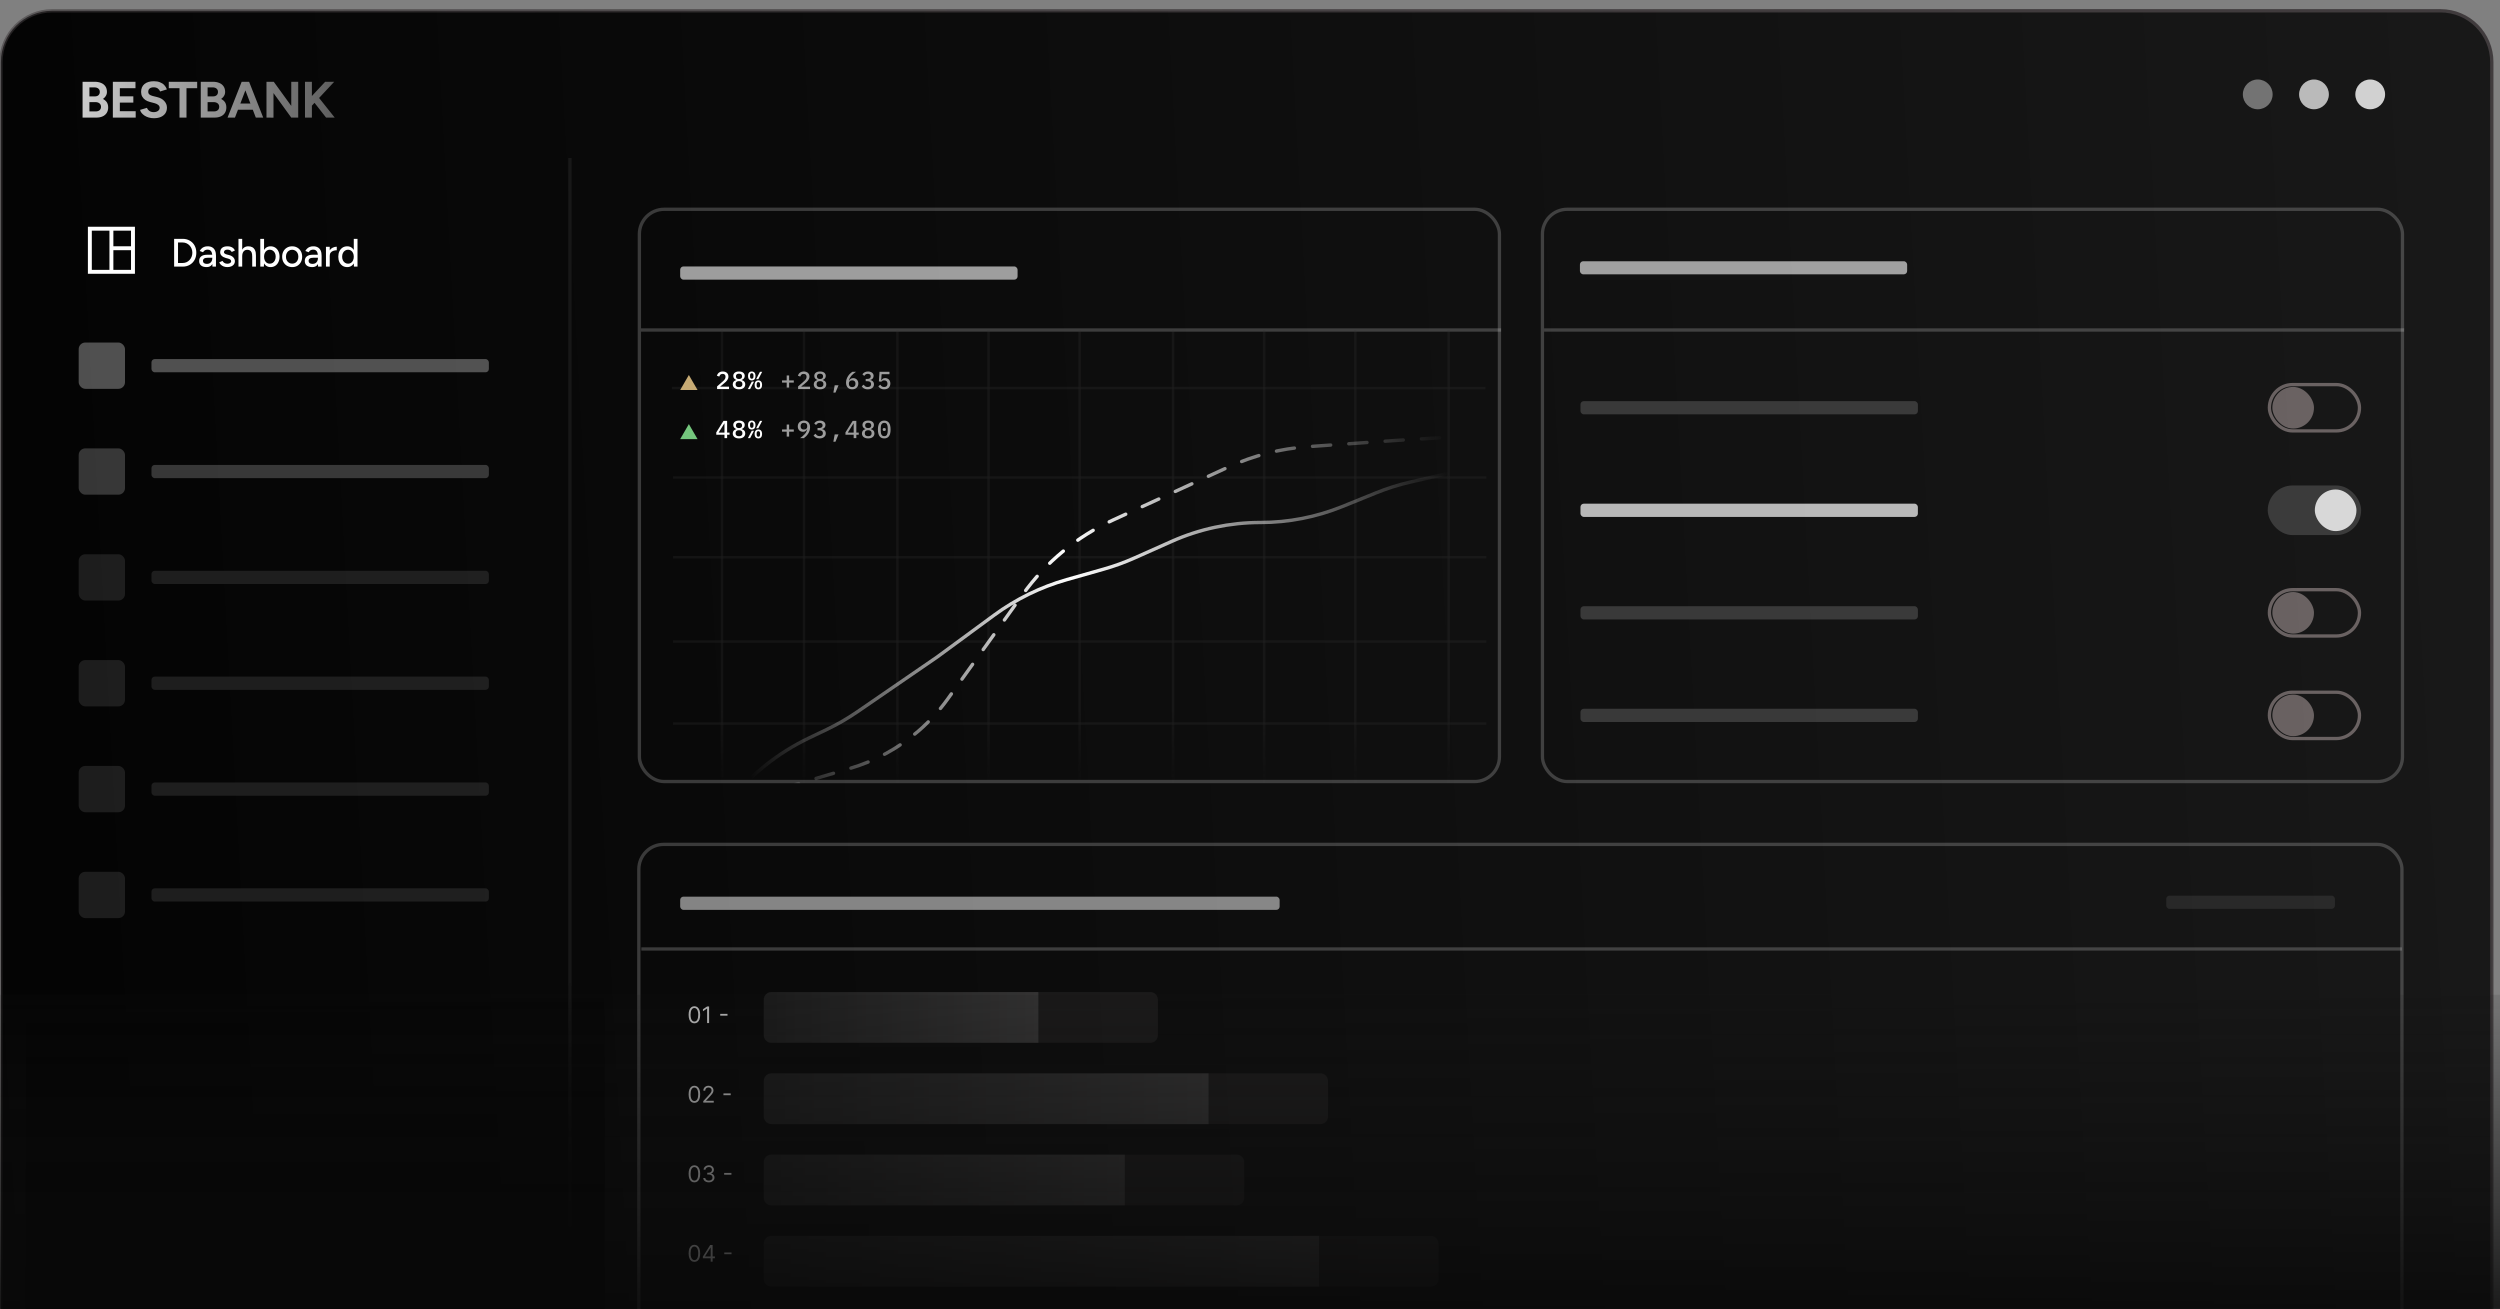 <?xml version="1.0" encoding="UTF-8"?> <svg xmlns="http://www.w3.org/2000/svg" width="382" height="200" viewBox="0 0 382 200" fill="none"><rect x="0" y="0" width="382" height="200" fill="#808080" stroke="none"/><g clip-path="url(#clip0_10774_25028)"><path d="M0.145 9.484C0.145 5.157 3.653 1.65 7.98 1.65H372.913C377.24 1.65 380.747 5.157 380.747 9.484V224.047H0.145V9.484Z" fill="url(#paint0_linear_10774_25028)"></path><path d="M0.145 9.484C0.145 5.157 3.653 1.65 7.98 1.65H372.913C377.24 1.65 380.747 5.157 380.747 9.484V224.047H0.145V9.484Z" stroke="url(#paint1_linear_10774_25028)" stroke-width="0.505"></path><path d="M13.047 17.97V17.025H14.616C14.871 17.025 15.072 16.962 15.218 16.837C15.364 16.707 15.436 16.535 15.436 16.322C15.436 16.098 15.356 15.921 15.194 15.791C15.033 15.661 14.812 15.598 14.53 15.603H13.047V14.776L13.992 14.791C14.502 14.791 14.947 14.849 15.327 14.963C15.707 15.072 16.001 15.244 16.209 15.479C16.423 15.713 16.53 16.023 16.53 16.408C16.53 16.741 16.454 17.025 16.303 17.259C16.152 17.493 15.941 17.67 15.671 17.79C15.4 17.91 15.082 17.97 14.718 17.97H13.047ZM12.617 17.97V12.503H13.664V17.97H12.617ZM13.008 15.658V14.729H14.492C14.726 14.729 14.911 14.669 15.046 14.549C15.181 14.43 15.249 14.26 15.249 14.042C15.249 13.823 15.174 13.654 15.023 13.534C14.871 13.409 14.666 13.349 14.406 13.354H13.008V12.511L14.468 12.495C14.843 12.495 15.171 12.555 15.452 12.675C15.733 12.79 15.952 12.964 16.108 13.198C16.264 13.427 16.342 13.714 16.342 14.057C16.342 14.338 16.246 14.594 16.053 14.823C15.866 15.052 15.6 15.234 15.257 15.369C14.918 15.505 14.523 15.572 14.07 15.572L13.008 15.658ZM17.243 17.97V12.503H18.312V17.97H17.243ZM18.055 17.97V16.993H20.733V17.97H18.055ZM18.055 15.674V14.721H20.374V15.674H18.055ZM18.055 13.479V12.503H20.702V13.479H18.055ZM23.52 18.063C23.244 18.063 22.986 18.029 22.747 17.962C22.507 17.894 22.294 17.8 22.106 17.681C21.919 17.556 21.763 17.418 21.638 17.267C21.518 17.116 21.44 16.957 21.404 16.79L22.45 16.478C22.518 16.655 22.637 16.809 22.809 16.939C22.981 17.064 23.197 17.129 23.457 17.134C23.733 17.139 23.957 17.079 24.129 16.954C24.306 16.829 24.394 16.668 24.394 16.47C24.394 16.298 24.324 16.155 24.183 16.041C24.048 15.921 23.861 15.83 23.621 15.767L22.911 15.58C22.645 15.512 22.411 15.411 22.208 15.275C22.005 15.135 21.846 14.963 21.732 14.76C21.617 14.557 21.56 14.32 21.56 14.05C21.56 13.534 21.729 13.133 22.067 12.847C22.411 12.555 22.895 12.41 23.52 12.41C23.869 12.41 24.173 12.462 24.433 12.566C24.699 12.665 24.92 12.808 25.097 12.995C25.274 13.183 25.41 13.404 25.503 13.659L24.465 13.979C24.402 13.802 24.288 13.651 24.121 13.526C23.954 13.401 23.744 13.339 23.488 13.339C23.228 13.339 23.023 13.399 22.872 13.518C22.726 13.638 22.653 13.807 22.653 14.026C22.653 14.198 22.71 14.333 22.825 14.432C22.945 14.531 23.106 14.607 23.309 14.659L24.027 14.838C24.496 14.953 24.86 15.158 25.12 15.455C25.381 15.752 25.511 16.082 25.511 16.447C25.511 16.77 25.433 17.053 25.277 17.298C25.12 17.537 24.894 17.725 24.597 17.86C24.301 17.995 23.941 18.063 23.52 18.063ZM27.427 17.97V12.956H28.497V17.97H27.427ZM25.788 13.479V12.503H30.129V13.479H25.788ZM31.105 17.97V17.025H32.675C32.93 17.025 33.13 16.962 33.276 16.837C33.422 16.707 33.495 16.535 33.495 16.322C33.495 16.098 33.414 15.921 33.253 15.791C33.091 15.661 32.87 15.598 32.589 15.603H31.105V14.776L32.05 14.791C32.56 14.791 33.005 14.849 33.385 14.963C33.765 15.072 34.059 15.244 34.268 15.479C34.481 15.713 34.588 16.023 34.588 16.408C34.588 16.741 34.512 17.025 34.361 17.259C34.211 17.493 34 17.67 33.729 17.79C33.458 17.91 33.141 17.97 32.776 17.97H31.105ZM30.676 17.97V12.503H31.722V17.97H30.676ZM31.066 15.658V14.729H32.55C32.784 14.729 32.969 14.669 33.104 14.549C33.24 14.43 33.307 14.26 33.307 14.042C33.307 13.823 33.232 13.654 33.081 13.534C32.93 13.409 32.724 13.349 32.464 13.354H31.066V12.511L32.526 12.495C32.901 12.495 33.229 12.555 33.51 12.675C33.791 12.79 34.01 12.964 34.166 13.198C34.322 13.427 34.401 13.714 34.401 14.057C34.401 14.338 34.304 14.594 34.112 14.823C33.924 15.052 33.659 15.234 33.315 15.369C32.977 15.505 32.581 15.572 32.128 15.572L31.066 15.658ZM39.088 17.97L36.995 12.503H38.065L40.22 17.97H39.088ZM34.77 17.97L36.925 12.503H37.995L35.902 17.97H34.77ZM35.785 16.767V15.822H39.213V16.767H35.785ZM44.506 17.97L40.969 13.089L41.836 12.503L45.358 17.36L44.506 17.97ZM40.719 17.97V12.503H41.836L41.789 13.448V17.977L40.719 17.97ZM44.506 17.97V12.503H45.568V17.97H44.506ZM47.243 16.587L47.118 15.244L49.679 12.503H51.061L47.243 16.587ZM46.603 17.97V12.503H47.657V17.97H46.603ZM49.828 17.97L47.649 15.19L48.422 14.549L51.147 17.97H49.828Z" fill="url(#paint2_linear_10774_25028)"></path><path d="M13.43 41.834V34.647H20.618V41.834H13.43ZM14.029 41.235H16.724V35.245H14.029V41.235ZM17.323 41.235H20.019V38.23H17.323V41.235ZM17.323 37.631H20.019V35.245H17.323V37.631Z" fill="white"></path><path d="M26.607 40.74V36.495H27.917C28.322 36.495 28.68 36.586 28.991 36.767C29.306 36.945 29.553 37.194 29.731 37.514C29.909 37.833 29.998 38.201 29.998 38.617C29.998 39.03 29.909 39.396 29.731 39.715C29.553 40.035 29.306 40.285 28.991 40.467C28.68 40.649 28.322 40.74 27.917 40.74H26.607ZM27.202 40.182H27.917C28.123 40.182 28.316 40.144 28.494 40.067C28.671 39.986 28.827 39.875 28.961 39.733C29.098 39.588 29.203 39.42 29.276 39.23C29.353 39.04 29.391 38.836 29.391 38.617C29.391 38.399 29.353 38.195 29.276 38.005C29.203 37.815 29.098 37.649 28.961 37.507C28.827 37.362 28.671 37.251 28.494 37.174C28.316 37.093 28.123 37.053 27.917 37.053H27.202V40.182ZM32.463 40.74L32.438 40.212V39.157C32.438 38.935 32.412 38.749 32.36 38.599C32.311 38.45 32.234 38.336 32.129 38.26C32.028 38.183 31.893 38.144 31.723 38.144C31.565 38.144 31.428 38.177 31.31 38.241C31.197 38.306 31.102 38.407 31.025 38.545L30.516 38.35C30.588 38.213 30.68 38.092 30.789 37.987C30.898 37.877 31.029 37.792 31.183 37.732C31.337 37.667 31.517 37.635 31.723 37.635C32.01 37.635 32.248 37.691 32.438 37.805C32.629 37.918 32.77 38.082 32.863 38.296C32.96 38.51 33.007 38.775 33.003 39.09L32.996 40.74H32.463ZM31.571 40.813C31.211 40.813 30.93 40.732 30.728 40.57C30.53 40.405 30.431 40.176 30.431 39.885C30.431 39.574 30.534 39.337 30.74 39.175C30.95 39.01 31.242 38.927 31.614 38.927H32.457V39.382H31.771C31.492 39.382 31.296 39.426 31.183 39.515C31.07 39.6 31.013 39.719 31.013 39.873C31.013 40.014 31.066 40.126 31.171 40.206C31.28 40.283 31.43 40.322 31.62 40.322C31.785 40.322 31.929 40.287 32.05 40.219C32.172 40.146 32.267 40.045 32.335 39.915C32.404 39.786 32.438 39.638 32.438 39.473H32.639C32.639 39.885 32.55 40.212 32.372 40.455C32.198 40.694 31.931 40.813 31.571 40.813ZM34.753 40.813C34.539 40.813 34.347 40.781 34.177 40.716C34.011 40.651 33.87 40.564 33.752 40.455C33.639 40.346 33.554 40.223 33.498 40.085L33.995 39.867C34.06 39.992 34.157 40.095 34.286 40.176C34.416 40.257 34.559 40.297 34.717 40.297C34.891 40.297 35.034 40.265 35.147 40.2C35.261 40.136 35.317 40.045 35.317 39.928C35.317 39.814 35.275 39.725 35.19 39.661C35.105 39.596 34.982 39.543 34.82 39.503L34.535 39.43C34.252 39.353 34.031 39.238 33.874 39.084C33.72 38.931 33.643 38.757 33.643 38.563C33.643 38.268 33.738 38.039 33.928 37.877C34.118 37.716 34.399 37.635 34.771 37.635C34.953 37.635 35.119 37.661 35.269 37.714C35.422 37.766 35.552 37.841 35.657 37.938C35.766 38.035 35.843 38.15 35.887 38.284L35.402 38.502C35.354 38.381 35.271 38.292 35.154 38.235C35.036 38.175 34.899 38.144 34.741 38.144C34.579 38.144 34.452 38.181 34.359 38.253C34.266 38.322 34.219 38.419 34.219 38.545C34.219 38.613 34.258 38.68 34.335 38.745C34.416 38.805 34.533 38.856 34.687 38.896L35.014 38.975C35.212 39.024 35.376 39.099 35.505 39.2C35.635 39.297 35.732 39.408 35.796 39.533C35.861 39.654 35.894 39.782 35.894 39.915C35.894 40.097 35.843 40.257 35.742 40.395C35.645 40.528 35.509 40.631 35.336 40.704C35.166 40.777 34.971 40.813 34.753 40.813ZM36.438 40.74V36.495H37.008V40.74H36.438ZM38.537 40.74V39.188H39.107V40.74H38.537ZM38.537 39.188C38.537 38.913 38.505 38.704 38.44 38.563C38.375 38.417 38.286 38.316 38.173 38.26C38.064 38.203 37.938 38.173 37.797 38.169C37.546 38.169 37.352 38.255 37.215 38.429C37.077 38.603 37.008 38.848 37.008 39.163H36.766C36.766 38.844 36.812 38.571 36.905 38.344C37.002 38.114 37.138 37.938 37.312 37.817C37.49 37.695 37.7 37.635 37.943 37.635C38.181 37.635 38.387 37.683 38.561 37.78C38.735 37.877 38.87 38.029 38.968 38.235C39.065 38.437 39.111 38.704 39.107 39.036V39.188H38.537ZM39.772 40.74V36.495H40.348V40.176L40.317 40.74H39.772ZM41.342 40.813C41.088 40.813 40.865 40.746 40.675 40.613C40.489 40.479 40.346 40.293 40.245 40.055C40.144 39.816 40.093 39.539 40.093 39.224C40.093 38.904 40.144 38.627 40.245 38.393C40.346 38.154 40.489 37.968 40.675 37.835C40.865 37.702 41.088 37.635 41.342 37.635C41.613 37.635 41.852 37.702 42.058 37.835C42.264 37.968 42.424 38.154 42.537 38.393C42.654 38.627 42.713 38.904 42.713 39.224C42.713 39.539 42.654 39.816 42.537 40.055C42.424 40.293 42.264 40.479 42.058 40.613C41.852 40.746 41.613 40.813 41.342 40.813ZM41.203 40.291C41.385 40.291 41.545 40.247 41.682 40.158C41.819 40.065 41.927 39.94 42.004 39.782C42.084 39.62 42.125 39.434 42.125 39.224C42.125 39.014 42.086 38.83 42.01 38.672C41.933 38.51 41.826 38.385 41.688 38.296C41.551 38.203 41.391 38.156 41.209 38.156C41.043 38.156 40.894 38.203 40.76 38.296C40.631 38.385 40.53 38.51 40.457 38.672C40.384 38.834 40.348 39.018 40.348 39.224C40.348 39.434 40.384 39.62 40.457 39.782C40.53 39.94 40.631 40.065 40.76 40.158C40.889 40.247 41.037 40.291 41.203 40.291ZM44.653 40.813C44.35 40.813 44.083 40.746 43.853 40.613C43.622 40.475 43.44 40.287 43.307 40.049C43.177 39.81 43.113 39.535 43.113 39.224C43.113 38.913 43.177 38.638 43.307 38.399C43.436 38.16 43.616 37.974 43.847 37.841C44.077 37.703 44.342 37.635 44.641 37.635C44.94 37.635 45.205 37.703 45.436 37.841C45.666 37.974 45.846 38.16 45.975 38.399C46.105 38.638 46.17 38.913 46.17 39.224C46.17 39.535 46.105 39.81 45.975 40.049C45.846 40.287 45.666 40.475 45.436 40.613C45.209 40.746 44.949 40.813 44.653 40.813ZM44.653 40.285C44.835 40.285 44.997 40.241 45.139 40.152C45.28 40.059 45.389 39.934 45.466 39.776C45.547 39.618 45.587 39.434 45.587 39.224C45.587 39.014 45.547 38.83 45.466 38.672C45.389 38.514 45.278 38.391 45.132 38.302C44.987 38.209 44.823 38.163 44.641 38.163C44.455 38.163 44.291 38.209 44.15 38.302C44.008 38.391 43.897 38.514 43.816 38.672C43.735 38.83 43.695 39.014 43.695 39.224C43.695 39.434 43.735 39.618 43.816 39.776C43.897 39.934 44.01 40.059 44.156 40.152C44.301 40.241 44.467 40.285 44.653 40.285ZM48.602 40.74L48.578 40.212V39.157C48.578 38.935 48.552 38.749 48.499 38.599C48.451 38.45 48.374 38.336 48.269 38.26C48.168 38.183 48.032 38.144 47.862 38.144C47.705 38.144 47.567 38.177 47.45 38.241C47.337 38.306 47.242 38.407 47.165 38.545L46.655 38.35C46.728 38.213 46.819 38.092 46.928 37.987C47.037 37.877 47.169 37.792 47.322 37.732C47.476 37.667 47.656 37.635 47.862 37.635C48.149 37.635 48.388 37.691 48.578 37.805C48.768 37.918 48.91 38.082 49.003 38.296C49.1 38.51 49.146 38.775 49.142 39.09L49.136 40.74H48.602ZM47.711 40.813C47.351 40.813 47.07 40.732 46.868 40.57C46.669 40.405 46.57 40.176 46.57 39.885C46.57 39.574 46.673 39.337 46.88 39.175C47.09 39.01 47.381 38.927 47.753 38.927H48.596V39.382H47.911C47.632 39.382 47.436 39.426 47.322 39.515C47.209 39.6 47.153 39.719 47.153 39.873C47.153 40.014 47.205 40.126 47.31 40.206C47.42 40.283 47.569 40.322 47.759 40.322C47.925 40.322 48.069 40.287 48.19 40.219C48.311 40.146 48.406 40.045 48.475 39.915C48.544 39.786 48.578 39.638 48.578 39.473H48.778C48.778 39.885 48.689 40.212 48.511 40.455C48.337 40.694 48.071 40.813 47.711 40.813ZM50.159 39.109C50.159 38.781 50.221 38.514 50.347 38.308C50.472 38.102 50.634 37.948 50.832 37.847C51.03 37.746 51.239 37.695 51.457 37.695V38.241C51.275 38.241 51.101 38.27 50.935 38.326C50.773 38.379 50.64 38.468 50.535 38.593C50.434 38.714 50.383 38.88 50.383 39.09L50.159 39.109ZM49.807 40.74V37.708H50.383V40.74H49.807ZM54.081 40.74L54.057 40.176V36.495H54.627V40.74H54.081ZM53.062 40.813C52.787 40.813 52.546 40.746 52.34 40.613C52.138 40.479 51.978 40.293 51.861 40.055C51.748 39.816 51.691 39.539 51.691 39.224C51.691 38.904 51.748 38.627 51.861 38.393C51.978 38.154 52.138 37.968 52.34 37.835C52.546 37.702 52.787 37.635 53.062 37.635C53.317 37.635 53.537 37.702 53.723 37.835C53.913 37.968 54.059 38.154 54.16 38.393C54.261 38.627 54.311 38.904 54.311 39.224C54.311 39.539 54.261 39.816 54.16 40.055C54.059 40.293 53.913 40.479 53.723 40.613C53.537 40.746 53.317 40.813 53.062 40.813ZM53.195 40.291C53.365 40.291 53.515 40.247 53.644 40.158C53.774 40.065 53.875 39.94 53.947 39.782C54.02 39.62 54.057 39.434 54.057 39.224C54.057 39.014 54.02 38.83 53.947 38.672C53.875 38.51 53.774 38.385 53.644 38.296C53.515 38.203 53.363 38.156 53.189 38.156C53.011 38.156 52.854 38.203 52.716 38.296C52.579 38.385 52.472 38.51 52.395 38.672C52.318 38.83 52.279 39.014 52.279 39.224C52.279 39.434 52.318 39.62 52.395 39.782C52.476 39.94 52.585 40.065 52.722 40.158C52.86 40.247 53.017 40.291 53.195 40.291Z" fill="white"></path><rect opacity="0.3" x="12.024" y="52.338" width="7.076" height="7.076" rx="1.011" fill="white"></rect><rect opacity="0.3" x="23.144" y="54.865" width="51.556" height="2.022" rx="0.505" fill="white"></rect><rect opacity="0.2" x="12.024" y="68.513" width="7.076" height="7.076" rx="1.011" fill="white"></rect><rect opacity="0.2" x="23.144" y="71.04" width="51.556" height="2.022" rx="0.505" fill="white"></rect><rect opacity="0.1" x="12.024" y="84.687" width="7.076" height="7.076" rx="1.011" fill="white"></rect><rect opacity="0.1" x="23.144" y="87.214" width="51.556" height="2.022" rx="0.505" fill="white"></rect><rect opacity="0.1" x="12.024" y="100.861" width="7.076" height="7.076" rx="1.011" fill="white"></rect><rect opacity="0.1" x="23.144" y="103.388" width="51.556" height="2.022" rx="0.505" fill="white"></rect><rect opacity="0.1" x="12.024" y="117.036" width="7.076" height="7.076" rx="1.011" fill="white"></rect><rect opacity="0.1" x="23.144" y="119.563" width="51.556" height="2.022" rx="0.505" fill="white"></rect><rect opacity="0.1" x="12.024" y="133.21" width="7.076" height="7.076" rx="1.011" fill="white"></rect><rect opacity="0.1" x="23.144" y="135.737" width="51.556" height="2.022" rx="0.505" fill="white"></rect><g clip-path="url(#clip1_10774_25028)"><path d="M98 145L367 145" stroke="white" stroke-opacity="0.2" stroke-width="0.505"></path><rect opacity="0.1" x="331.001" y="136.857" width="25.778" height="2.022" rx="0.505" fill="#D9D9D9"></rect><rect opacity="0.5" x="103.931" y="137.006" width="91.598" height="2.022" rx="0.505" fill="white"></rect><g opacity="0.75"><path d="M106.104 156.364C105.917 156.364 105.758 156.313 105.626 156.212C105.495 156.109 105.394 155.961 105.325 155.766C105.255 155.571 105.221 155.335 105.221 155.059C105.221 154.785 105.255 154.55 105.325 154.356C105.395 154.161 105.496 154.012 105.627 153.909C105.76 153.806 105.919 153.754 106.104 153.754C106.289 153.754 106.447 153.806 106.579 153.909C106.711 154.012 106.812 154.161 106.881 154.356C106.952 154.55 106.987 154.785 106.987 155.059C106.987 155.335 106.952 155.571 106.883 155.766C106.813 155.961 106.713 156.109 106.581 156.212C106.45 156.313 106.291 156.364 106.104 156.364ZM106.104 156.091C106.289 156.091 106.433 156.002 106.535 155.823C106.638 155.645 106.689 155.39 106.689 155.059C106.689 154.839 106.666 154.652 106.619 154.497C106.572 154.343 106.505 154.225 106.418 154.144C106.331 154.063 106.226 154.022 106.104 154.022C105.92 154.022 105.777 154.113 105.673 154.294C105.57 154.474 105.518 154.729 105.518 155.059C105.518 155.279 105.541 155.466 105.588 155.62C105.634 155.774 105.701 155.891 105.787 155.971C105.875 156.051 105.981 156.091 106.104 156.091ZM108.351 153.789V156.329H108.044V154.112H108.029L107.409 154.523V154.211L108.044 153.789H108.351ZM111.161 154.923V155.196H110.049V154.923H111.161Z" fill="white"></path><path d="M106.104 168.514C105.917 168.514 105.758 168.463 105.626 168.362C105.495 168.259 105.394 168.111 105.325 167.916C105.255 167.721 105.221 167.486 105.221 167.209C105.221 166.935 105.255 166.7 105.325 166.506C105.395 166.311 105.496 166.162 105.627 166.06C105.76 165.956 105.919 165.904 106.104 165.904C106.289 165.904 106.447 165.956 106.579 166.06C106.711 166.162 106.812 166.311 106.881 166.506C106.952 166.7 106.987 166.935 106.987 167.209C106.987 167.486 106.952 167.721 106.883 167.916C106.813 168.111 106.713 168.259 106.581 168.362C106.45 168.463 106.291 168.514 106.104 168.514ZM106.104 168.241C106.289 168.241 106.433 168.152 106.535 167.973C106.638 167.795 106.689 167.54 106.689 167.209C106.689 166.989 106.666 166.802 106.619 166.647C106.572 166.493 106.505 166.375 106.418 166.294C106.331 166.213 106.226 166.172 106.104 166.172C105.92 166.172 105.777 166.263 105.673 166.444C105.57 166.624 105.518 166.879 105.518 167.209C105.518 167.429 105.541 167.616 105.588 167.77C105.634 167.924 105.701 168.041 105.787 168.121C105.875 168.201 105.981 168.241 106.104 168.241ZM107.458 168.48V168.256L108.297 167.338C108.395 167.231 108.476 167.137 108.54 167.058C108.604 166.978 108.651 166.903 108.681 166.832C108.713 166.761 108.728 166.687 108.728 166.609C108.728 166.52 108.707 166.442 108.664 166.377C108.622 166.312 108.564 166.261 108.49 166.226C108.417 166.19 108.334 166.172 108.242 166.172C108.145 166.172 108.059 166.193 107.987 166.233C107.915 166.273 107.859 166.329 107.819 166.401C107.78 166.473 107.761 166.557 107.761 166.654H107.468C107.468 166.505 107.503 166.374 107.571 166.262C107.64 166.149 107.733 166.062 107.851 165.999C107.971 165.936 108.104 165.904 108.252 165.904C108.401 165.904 108.533 165.936 108.648 165.999C108.763 166.062 108.853 166.146 108.918 166.253C108.984 166.36 109.016 166.478 109.016 166.609C109.016 166.702 108.999 166.794 108.965 166.883C108.932 166.972 108.874 167.07 108.792 167.18C108.71 167.288 108.596 167.42 108.451 167.577L107.88 168.187V168.207H109.061V168.48H107.458ZM111.652 167.073V167.346H110.541V167.073H111.652Z" fill="white"></path><path d="M106.104 180.664C105.917 180.664 105.758 180.614 105.626 180.512C105.495 180.409 105.394 180.261 105.325 180.067C105.255 179.871 105.221 179.636 105.221 179.36C105.221 179.085 105.255 178.851 105.325 178.656C105.395 178.461 105.496 178.312 105.627 178.21C105.76 178.106 105.919 178.055 106.104 178.055C106.289 178.055 106.447 178.106 106.579 178.21C106.711 178.312 106.812 178.461 106.881 178.656C106.952 178.851 106.987 179.085 106.987 179.36C106.987 179.636 106.952 179.871 106.883 180.067C106.813 180.261 106.713 180.409 106.581 180.512C106.45 180.614 106.291 180.664 106.104 180.664ZM106.104 180.392C106.289 180.392 106.433 180.302 106.535 180.124C106.638 179.945 106.689 179.69 106.689 179.36C106.689 179.14 106.666 178.952 106.619 178.798C106.572 178.643 106.505 178.525 106.418 178.444C106.331 178.363 106.226 178.323 106.104 178.323C105.92 178.323 105.777 178.413 105.673 178.594C105.57 178.775 105.518 179.03 105.518 179.36C105.518 179.58 105.541 179.766 105.588 179.92C105.634 180.074 105.701 180.191 105.787 180.271C105.875 180.351 105.981 180.392 106.104 180.392ZM108.317 180.664C108.153 180.664 108.007 180.636 107.879 180.58C107.751 180.524 107.65 180.446 107.575 180.346C107.5 180.245 107.46 180.128 107.453 179.995H107.766C107.772 180.077 107.801 180.147 107.85 180.207C107.9 180.265 107.965 180.311 108.045 180.343C108.125 180.375 108.214 180.392 108.312 180.392C108.421 180.392 108.518 180.373 108.602 180.335C108.686 180.297 108.752 180.244 108.8 180.176C108.848 180.108 108.872 180.029 108.872 179.94C108.872 179.847 108.849 179.764 108.803 179.693C108.757 179.621 108.689 179.565 108.599 179.525C108.51 179.484 108.401 179.464 108.272 179.464H108.069V179.191H108.272C108.373 179.191 108.461 179.173 108.537 179.136C108.614 179.1 108.674 179.049 108.717 178.983C108.761 178.916 108.783 178.839 108.783 178.749C108.783 178.663 108.764 178.588 108.726 178.525C108.688 178.461 108.634 178.412 108.565 178.376C108.496 178.34 108.415 178.323 108.322 178.323C108.234 178.323 108.151 178.339 108.074 178.371C107.997 178.402 107.934 178.448 107.885 178.509C107.836 178.568 107.81 178.64 107.806 178.725H107.508C107.513 178.591 107.553 178.475 107.628 178.375C107.703 178.274 107.802 178.195 107.923 178.139C108.046 178.083 108.18 178.055 108.327 178.055C108.484 178.055 108.618 178.087 108.731 178.15C108.843 178.213 108.93 178.296 108.99 178.4C109.051 178.503 109.081 178.615 109.081 178.734C109.081 178.877 109.043 178.999 108.968 179.1C108.893 179.201 108.792 179.271 108.664 179.31V179.33C108.824 179.356 108.95 179.425 109.04 179.534C109.13 179.644 109.175 179.779 109.175 179.94C109.175 180.078 109.137 180.202 109.062 180.312C108.988 180.421 108.886 180.507 108.757 180.57C108.628 180.633 108.481 180.664 108.317 180.664ZM111.761 179.223V179.496H110.65V179.223H111.761Z" fill="white"></path><path d="M106.104 192.815C105.917 192.815 105.758 192.764 105.626 192.662C105.495 192.56 105.394 192.411 105.325 192.217C105.255 192.022 105.221 191.786 105.221 191.51C105.221 191.235 105.255 191.001 105.325 190.807C105.395 190.611 105.496 190.463 105.627 190.36C105.76 190.257 105.919 190.205 106.104 190.205C106.289 190.205 106.447 190.257 106.579 190.36C106.711 190.463 106.812 190.611 106.881 190.807C106.952 191.001 106.987 191.235 106.987 191.51C106.987 191.786 106.952 192.022 106.883 192.217C106.813 192.411 106.713 192.56 106.581 192.662C106.45 192.764 106.291 192.815 106.104 192.815ZM106.104 192.542C106.289 192.542 106.433 192.453 106.535 192.274C106.638 192.095 106.689 191.841 106.689 191.51C106.689 191.29 106.666 191.103 106.619 190.948C106.572 190.793 106.505 190.676 106.418 190.595C106.331 190.513 106.226 190.473 106.104 190.473C105.92 190.473 105.777 190.564 105.673 190.745C105.57 190.925 105.518 191.18 105.518 191.51C105.518 191.73 105.541 191.917 105.588 192.071C105.634 192.224 105.701 192.341 105.787 192.422C105.875 192.502 105.981 192.542 106.104 192.542ZM107.399 192.259V192.006L108.515 190.24H108.699V190.632H108.575L107.731 191.966V191.986H109.235V192.259H107.399ZM108.594 192.78V192.182V192.064V190.24H108.887V192.78H108.594ZM111.778 191.373V191.646H110.667V191.373H111.778Z" fill="white"></path><path d="M116.699 152.747C116.699 152.104 117.22 151.583 117.863 151.583H158.683V159.345H117.863C117.22 159.345 116.699 158.824 116.699 158.181V152.747Z" fill="url(#paint3_linear_10774_25028)"></path><path d="M158.683 151.583H175.76C176.403 151.583 176.924 152.104 176.924 152.747V158.181C176.924 158.824 176.403 159.345 175.76 159.345H158.683V151.583Z" fill="#3E3A3A" fill-opacity="0.4"></path><path d="M116.699 165.167C116.699 164.524 117.22 164.002 117.863 164.002H184.686V171.764H117.863C117.22 171.764 116.699 171.243 116.699 170.6V165.167Z" fill="url(#paint4_linear_10774_25028)"></path><path d="M184.687 164.002H201.763C202.406 164.002 202.927 164.524 202.927 165.167V170.6C202.927 171.243 202.406 171.764 201.763 171.764H184.687V164.002Z" fill="#3E3A3A" fill-opacity="0.4"></path><path d="M116.699 177.586C116.699 176.943 117.22 176.422 117.863 176.422H171.879V184.184H117.863C117.22 184.184 116.699 183.663 116.699 183.019V177.586Z" fill="url(#paint5_linear_10774_25028)"></path><path d="M171.879 176.422H188.956C189.599 176.422 190.12 176.943 190.12 177.586V183.019C190.12 183.663 189.599 184.184 188.956 184.184H171.879V176.422Z" fill="#3E3A3A" fill-opacity="0.4"></path><path d="M116.699 190.005C116.699 189.362 117.22 188.841 117.863 188.841H201.569V196.603H117.863C117.22 196.603 116.699 196.082 116.699 195.439V190.005Z" fill="url(#paint6_linear_10774_25028)"></path><path d="M201.569 188.841H218.646C219.289 188.841 219.81 189.362 219.81 190.005V195.439C219.81 196.082 219.289 196.603 218.646 196.603H201.569V188.841Z" fill="#3E3A3A" fill-opacity="0.4"></path></g></g><rect x="367.017" y="212.421" width="269.403" height="83.399" rx="3.791" transform="rotate(180 367.017 212.421)" stroke="white" stroke-opacity="0.2" stroke-width="0.505"></rect><g clip-path="url(#clip2_10774_25028)"><path d="M235.937 50.425H367.353" stroke="white" stroke-opacity="0.2" stroke-width="0.505"></path><rect opacity="0.6" x="241.412" y="39.917" width="50" height="2" rx="0.505" fill="white"></rect><g opacity="0.4"><rect x="346.763" y="105.772" width="13.766" height="7.076" rx="3.538" stroke="#E6D3D3" stroke-width="0.505"></rect><rect x="347.215" y="106.13" width="6.36" height="6.36" rx="3.18" fill="#E6D3D3"></rect></g><rect opacity="0.2" x="241.496" y="108.299" width="51.556" height="2.022" rx="0.505" fill="#D9D9D9"></rect><g opacity="0.4"><rect x="346.763" y="90.103" width="13.766" height="7.076" rx="3.538" stroke="#E6D3D3" stroke-width="0.505"></rect><rect x="347.215" y="90.461" width="6.36" height="6.36" rx="3.18" fill="#E6D3D3"></rect></g><rect opacity="0.2" x="241.496" y="92.63" width="51.556" height="2.022" rx="0.505" fill="#D9D9D9"></rect><rect x="346.51" y="74.181" width="14.271" height="7.582" rx="3.791" fill="#3B3B3B"></rect><rect opacity="0.8" x="353.705" y="74.792" width="6.36" height="6.36" rx="3.18" fill="white"></rect><rect opacity="0.7" x="241.496" y="76.962" width="51.556" height="2.022" rx="0.505" fill="white"></rect><g opacity="0.4"><rect x="346.763" y="58.765" width="13.766" height="7.076" rx="3.538" stroke="#E6D3D3" stroke-width="0.505"></rect><rect x="347.215" y="59.123" width="6.36" height="6.36" rx="3.18" fill="#E6D3D3"></rect></g><rect opacity="0.2" x="241.496" y="61.293" width="51.556" height="2.022" rx="0.505" fill="#D9D9D9"></rect></g><rect x="367.1" y="119.419" width="131.416" height="87.442" rx="3.791" transform="rotate(180 367.1 119.419)" stroke="white" stroke-opacity="0.2" stroke-width="0.505"></rect><g clip-path="url(#clip3_10774_25028)"><path d="M97.949 50.425H229.366" stroke="white" stroke-opacity="0.2" stroke-width="0.505"></path><rect opacity="0.6" x="103.931" y="40.712" width="51.556" height="2.022" rx="0.505" fill="white"></rect><g clip-path="url(#clip4_10774_25028)"><g opacity="0.5"><path opacity="0.5" d="M227.108 85.149L102.844 85.149" stroke="#333232" stroke-width="0.376"></path><path opacity="0.5" d="M226.976 59.303L102.673 59.303" stroke="#333232" stroke-width="0.376"></path><path opacity="0.5" d="M122.853 119.868L122.853 48.86" stroke="url(#paint7_linear_10774_25028)" stroke-width="0.376"></path><path opacity="0.5" d="M110.321 119.868L110.321 48.86" stroke="url(#paint8_linear_10774_25028)" stroke-width="0.376"></path><path opacity="0.5" d="M137.124 119.868L137.124 48.86" stroke="url(#paint9_linear_10774_25028)" stroke-width="0.376"></path><path opacity="0.5" d="M151.047 119.868L151.047 48.86" stroke="url(#paint10_linear_10774_25028)" stroke-width="0.376"></path><path opacity="0.5" d="M164.97 119.868L164.97 48.86" stroke="url(#paint11_linear_10774_25028)" stroke-width="0.376"></path><path opacity="0.5" d="M179.242 119.868L179.242 48.86" stroke="url(#paint12_linear_10774_25028)" stroke-width="0.376"></path><path opacity="0.5" d="M193.165 119.868L193.165 48.86" stroke="url(#paint13_linear_10774_25028)" stroke-width="0.376"></path><path opacity="0.5" d="M207.088 119.868L207.088 48.86" stroke="url(#paint14_linear_10774_25028)" stroke-width="0.376"></path><path opacity="0.5" d="M221.359 119.868L221.359 48.86" stroke="url(#paint15_linear_10774_25028)" stroke-width="0.376"></path><path opacity="0.5" d="M227.108 98.028L102.844 98.028" stroke="#333232" stroke-width="0.376"></path><path opacity="0.5" d="M227.108 110.558L102.844 110.558" stroke="#333232" stroke-width="0.376"></path><path opacity="0.5" d="M227.108 72.966L102.844 72.966" stroke="#333232" stroke-width="0.376"></path></g><path d="M109.627 124.74L111.431 122.473C114.711 118.353 118.882 115.03 123.632 112.756L126.331 111.464C127.955 110.686 129.517 109.783 131.002 108.763L143.217 100.375L151.909 93.993C155.253 91.538 159.009 89.7 163 88.567L168.67 86.957C170.263 86.504 171.822 85.939 173.335 85.265L179.036 82.723C183.303 80.821 187.923 79.838 192.595 79.838V79.838C196.88 79.838 201.125 79.011 205.097 77.402L210.249 75.315C211.968 74.619 213.741 74.061 215.549 73.647L227.277 70.962" stroke="url(#paint16_linear_10774_25028)" stroke-width="0.522" stroke-linecap="round"></path><path d="M108.756 123.87L116.24 121.433L129.867 117.418C133.732 116.279 137.308 114.325 140.354 111.688V111.688C142.024 110.242 143.518 108.605 144.806 106.811L156.287 90.812C159.811 85.901 164.553 81.993 170.046 79.471L187.762 71.339C191.565 69.594 195.651 68.548 199.825 68.253L213.179 67.307L227.451 66.437" stroke="url(#paint17_linear_10774_25028)" stroke-width="0.522" stroke-linecap="round" stroke-dasharray="2.78 2.78"></path></g><path d="M105.258 57.296L106.585 59.594H103.931L105.258 57.296Z" fill="#C7AB74"></path><path d="M111.391 59.445H109.571V59.041L110.432 58.289C110.568 58.169 110.672 58.054 110.745 57.946C110.821 57.837 110.859 57.723 110.859 57.602V57.561C110.859 57.422 110.821 57.316 110.745 57.243C110.67 57.168 110.56 57.13 110.417 57.13C110.271 57.13 110.157 57.169 110.077 57.247C109.999 57.325 109.942 57.425 109.907 57.545L109.537 57.406C109.562 57.323 109.598 57.243 109.646 57.168C109.694 57.09 109.754 57.02 109.827 56.96C109.903 56.9 109.991 56.852 110.092 56.816C110.195 56.781 110.313 56.764 110.447 56.764C110.583 56.764 110.704 56.784 110.809 56.824C110.918 56.862 111.008 56.915 111.081 56.983C111.154 57.051 111.21 57.133 111.248 57.228C111.285 57.321 111.304 57.425 111.304 57.538C111.304 57.644 111.288 57.742 111.255 57.833C111.225 57.921 111.181 58.006 111.123 58.089C111.068 58.17 111.001 58.248 110.923 58.324C110.845 58.399 110.759 58.474 110.666 58.55L110.028 59.086H111.391V59.445ZM112.919 59.49C112.763 59.49 112.626 59.472 112.508 59.434C112.389 59.394 112.29 59.339 112.209 59.272C112.129 59.203 112.067 59.123 112.024 59.03C111.984 58.937 111.964 58.835 111.964 58.724C111.964 58.548 112.013 58.407 112.111 58.301C112.209 58.195 112.338 58.121 112.496 58.078V58.048C112.36 58 112.251 57.924 112.168 57.821C112.085 57.718 112.043 57.591 112.043 57.44C112.043 57.236 112.119 57.072 112.27 56.949C112.423 56.825 112.64 56.764 112.919 56.764C113.199 56.764 113.414 56.825 113.565 56.949C113.719 57.072 113.795 57.236 113.795 57.44C113.795 57.591 113.754 57.718 113.671 57.821C113.588 57.924 113.478 58 113.342 58.048V58.078C113.501 58.121 113.629 58.195 113.727 58.301C113.826 58.407 113.875 58.548 113.875 58.724C113.875 58.835 113.853 58.937 113.811 59.03C113.77 59.123 113.71 59.203 113.629 59.272C113.549 59.339 113.449 59.394 113.331 59.434C113.213 59.472 113.075 59.49 112.919 59.49ZM112.919 59.154C113.085 59.154 113.213 59.118 113.301 59.045C113.391 58.972 113.437 58.869 113.437 58.735V58.656C113.437 58.522 113.391 58.419 113.301 58.346C113.213 58.273 113.085 58.237 112.919 58.237C112.753 58.237 112.625 58.273 112.534 58.346C112.446 58.419 112.402 58.522 112.402 58.656V58.735C112.402 58.869 112.446 58.972 112.534 59.045C112.625 59.118 112.753 59.154 112.919 59.154ZM112.919 57.912C113.07 57.912 113.185 57.879 113.263 57.814C113.343 57.746 113.384 57.651 113.384 57.53V57.481C113.384 57.36 113.343 57.267 113.263 57.202C113.185 57.134 113.07 57.1 112.919 57.1C112.768 57.1 112.652 57.134 112.572 57.202C112.494 57.267 112.455 57.36 112.455 57.481V57.53C112.455 57.651 112.494 57.746 112.572 57.814C112.652 57.879 112.768 57.912 112.919 57.912ZM114.87 58.131C114.697 58.131 114.557 58.073 114.451 57.957C114.348 57.839 114.296 57.669 114.296 57.447C114.296 57.226 114.348 57.057 114.451 56.941C114.557 56.823 114.697 56.764 114.87 56.764C115.044 56.764 115.183 56.823 115.286 56.941C115.392 57.057 115.444 57.226 115.444 57.447C115.444 57.669 115.392 57.839 115.286 57.957C115.183 58.073 115.044 58.131 114.87 58.131ZM114.87 57.874C114.953 57.874 115.018 57.845 115.063 57.787C115.108 57.727 115.131 57.644 115.131 57.538V57.357C115.131 57.251 115.108 57.169 115.063 57.111C115.018 57.051 114.953 57.02 114.87 57.02C114.787 57.02 114.723 57.051 114.678 57.111C114.632 57.169 114.61 57.251 114.61 57.357V57.538C114.61 57.644 114.632 57.727 114.678 57.787C114.723 57.845 114.787 57.874 114.87 57.874ZM116.124 56.809H116.464L115.871 57.942H115.535L116.124 56.809ZM114.874 58.312H115.21L114.621 59.445H114.281L114.874 58.312ZM115.875 59.49C115.701 59.49 115.562 59.433 115.456 59.317C115.353 59.198 115.301 59.029 115.301 58.807C115.301 58.585 115.353 58.417 115.456 58.301C115.562 58.182 115.701 58.123 115.875 58.123C116.049 58.123 116.187 58.182 116.29 58.301C116.396 58.417 116.449 58.585 116.449 58.807C116.449 59.029 116.396 59.198 116.29 59.317C116.187 59.433 116.049 59.49 115.875 59.49ZM115.875 59.234C115.958 59.234 116.022 59.205 116.068 59.147C116.113 59.086 116.136 59.003 116.136 58.898V58.716C116.136 58.611 116.113 58.529 116.068 58.471C116.022 58.41 115.958 58.38 115.875 58.38C115.792 58.38 115.728 58.41 115.682 58.471C115.637 58.529 115.614 58.611 115.614 58.716V58.898C115.614 59.003 115.637 59.086 115.682 59.147C115.728 59.205 115.792 59.234 115.875 59.234Z" fill="white"></path><path opacity="0.6" d="M120.208 59.211V58.459H119.494V58.123H120.208V57.372H120.578V58.123H121.292V58.459H120.578V59.211H120.208ZM123.772 59.445H121.951V59.041L122.812 58.289C122.948 58.169 123.053 58.054 123.126 57.946C123.201 57.837 123.239 57.723 123.239 57.602V57.561C123.239 57.422 123.201 57.316 123.126 57.243C123.05 57.168 122.941 57.13 122.797 57.13C122.651 57.13 122.538 57.169 122.457 57.247C122.379 57.325 122.323 57.425 122.287 57.545L121.917 57.406C121.942 57.323 121.979 57.243 122.027 57.168C122.075 57.09 122.135 57.02 122.208 56.96C122.284 56.9 122.372 56.852 122.472 56.816C122.576 56.781 122.694 56.764 122.827 56.764C122.963 56.764 123.084 56.784 123.19 56.824C123.298 56.862 123.389 56.915 123.462 56.983C123.535 57.051 123.59 57.133 123.628 57.228C123.666 57.321 123.685 57.425 123.685 57.538C123.685 57.644 123.668 57.742 123.636 57.833C123.605 57.921 123.561 58.006 123.503 58.089C123.448 58.17 123.381 58.248 123.303 58.324C123.225 58.399 123.14 58.474 123.046 58.55L122.408 59.086H123.772V59.445ZM125.3 59.49C125.144 59.49 125.006 59.472 124.888 59.434C124.77 59.394 124.67 59.339 124.59 59.272C124.509 59.203 124.447 59.123 124.405 59.03C124.364 58.937 124.344 58.835 124.344 58.724C124.344 58.548 124.393 58.407 124.491 58.301C124.59 58.195 124.718 58.121 124.877 58.078V58.048C124.741 58 124.631 57.924 124.548 57.821C124.465 57.718 124.423 57.591 124.423 57.44C124.423 57.236 124.499 57.072 124.65 56.949C124.804 56.825 125.02 56.764 125.3 56.764C125.579 56.764 125.794 56.825 125.946 56.949C126.099 57.072 126.176 57.236 126.176 57.44C126.176 57.591 126.134 57.718 126.051 57.821C125.968 57.924 125.859 58 125.723 58.048V58.078C125.881 58.121 126.01 58.195 126.108 58.301C126.206 58.407 126.255 58.548 126.255 58.724C126.255 58.835 126.234 58.937 126.191 59.03C126.151 59.123 126.09 59.203 126.01 59.272C125.929 59.339 125.83 59.394 125.711 59.434C125.593 59.472 125.456 59.49 125.3 59.49ZM125.3 59.154C125.466 59.154 125.593 59.118 125.681 59.045C125.772 58.972 125.817 58.869 125.817 58.735V58.656C125.817 58.522 125.772 58.419 125.681 58.346C125.593 58.273 125.466 58.237 125.3 58.237C125.134 58.237 125.005 58.273 124.914 58.346C124.826 58.419 124.782 58.522 124.782 58.656V58.735C124.782 58.869 124.826 58.972 124.914 59.045C125.005 59.118 125.134 59.154 125.3 59.154ZM125.3 57.912C125.451 57.912 125.565 57.879 125.643 57.814C125.724 57.746 125.764 57.651 125.764 57.53V57.481C125.764 57.36 125.724 57.267 125.643 57.202C125.565 57.134 125.451 57.1 125.3 57.1C125.149 57.1 125.033 57.134 124.952 57.202C124.874 57.267 124.835 57.36 124.835 57.481V57.53C124.835 57.651 124.874 57.746 124.952 57.814C125.033 57.879 125.149 57.912 125.3 57.912ZM127.542 58.871H128.127L127.659 59.993H127.338L127.542 58.871ZM130.214 59.49C130.066 59.49 129.933 59.467 129.818 59.419C129.702 59.371 129.604 59.303 129.523 59.215C129.442 59.124 129.381 59.016 129.338 58.89C129.295 58.764 129.274 58.622 129.274 58.463C129.274 58.272 129.303 58.092 129.361 57.923C129.419 57.754 129.494 57.6 129.587 57.459C129.68 57.318 129.784 57.193 129.897 57.085C130.01 56.974 130.122 56.882 130.233 56.809H130.8C130.649 56.917 130.513 57.022 130.392 57.122C130.271 57.223 130.165 57.326 130.074 57.432C129.986 57.538 129.912 57.65 129.852 57.768C129.791 57.884 129.745 58.014 129.712 58.157L129.738 58.165C129.766 58.112 129.799 58.063 129.837 58.017C129.874 57.97 129.918 57.928 129.969 57.893C130.019 57.858 130.077 57.83 130.142 57.81C130.208 57.79 130.282 57.78 130.365 57.78C130.479 57.78 130.583 57.798 130.679 57.836C130.774 57.874 130.858 57.929 130.928 58.002C130.999 58.073 131.053 58.158 131.09 58.259C131.131 58.36 131.151 58.473 131.151 58.599C131.151 58.73 131.128 58.851 131.083 58.962C131.04 59.07 130.977 59.163 130.894 59.241C130.813 59.319 130.715 59.381 130.599 59.426C130.484 59.469 130.355 59.49 130.214 59.49ZM130.21 59.151C130.372 59.151 130.496 59.108 130.584 59.022C130.672 58.934 130.717 58.811 130.717 58.652V58.614C130.717 58.456 130.672 58.334 130.584 58.248C130.496 58.16 130.372 58.116 130.21 58.116C130.052 58.116 129.928 58.16 129.84 58.248C129.752 58.334 129.708 58.456 129.708 58.614V58.652C129.708 58.811 129.752 58.934 129.84 59.022C129.928 59.108 130.052 59.151 130.21 59.151ZM132.551 57.897C132.719 57.897 132.844 57.861 132.924 57.791C133.008 57.718 133.049 57.627 133.049 57.519V57.493C133.049 57.372 133.009 57.28 132.928 57.217C132.85 57.151 132.744 57.119 132.611 57.119C132.483 57.119 132.373 57.148 132.282 57.206C132.194 57.263 132.12 57.343 132.06 57.444L131.773 57.198C131.813 57.14 131.859 57.085 131.912 57.032C131.965 56.979 132.026 56.934 132.094 56.896C132.162 56.855 132.24 56.824 132.328 56.801C132.416 56.776 132.515 56.764 132.626 56.764C132.749 56.764 132.864 56.779 132.97 56.809C133.076 56.839 133.167 56.885 133.246 56.945C133.324 57.003 133.384 57.075 133.427 57.16C133.47 57.243 133.491 57.338 133.491 57.444C133.491 57.527 133.477 57.602 133.449 57.67C133.424 57.738 133.388 57.798 133.34 57.851C133.295 57.902 133.24 57.943 133.178 57.976C133.115 58.009 133.048 58.033 132.977 58.048V58.067C133.053 58.082 133.125 58.107 133.193 58.142C133.261 58.175 133.321 58.219 133.374 58.274C133.427 58.327 133.468 58.392 133.499 58.467C133.529 58.54 133.544 58.624 133.544 58.72C133.544 58.836 133.521 58.942 133.476 59.037C133.431 59.13 133.365 59.211 133.28 59.279C133.196 59.347 133.096 59.4 132.977 59.438C132.859 59.473 132.727 59.49 132.581 59.49C132.457 59.49 132.348 59.477 132.252 59.449C132.159 59.424 132.076 59.39 132.003 59.347C131.93 59.302 131.866 59.251 131.81 59.196C131.757 59.138 131.711 59.079 131.671 59.018L131.984 58.777C132.05 58.882 132.126 58.969 132.214 59.037C132.305 59.103 132.428 59.136 132.585 59.136C132.751 59.136 132.878 59.098 132.966 59.022C133.054 58.944 133.098 58.837 133.098 58.701V58.671C133.098 58.535 133.052 58.432 132.958 58.361C132.868 58.288 132.736 58.252 132.562 58.252H132.279V57.897H132.551ZM135.91 57.175H134.713L134.645 58.112H134.675C134.736 58.009 134.809 57.927 134.895 57.867C134.98 57.803 135.097 57.772 135.246 57.772C135.359 57.772 135.464 57.791 135.559 57.829C135.657 57.867 135.742 57.921 135.812 57.991C135.885 58.062 135.942 58.148 135.982 58.252C136.025 58.352 136.046 58.467 136.046 58.595C136.046 58.726 136.025 58.847 135.982 58.958C135.939 59.066 135.878 59.161 135.797 59.241C135.717 59.319 135.617 59.381 135.499 59.426C135.38 59.469 135.246 59.49 135.095 59.49C134.976 59.49 134.871 59.477 134.777 59.449C134.687 59.424 134.605 59.39 134.532 59.347C134.461 59.302 134.4 59.251 134.347 59.196C134.294 59.138 134.247 59.079 134.207 59.018L134.517 58.777C134.55 58.827 134.584 58.875 134.619 58.92C134.657 58.963 134.698 59.001 134.743 59.033C134.789 59.066 134.84 59.091 134.898 59.109C134.959 59.127 135.027 59.136 135.102 59.136C135.266 59.136 135.391 59.091 135.476 59.003C135.562 58.913 135.605 58.791 135.605 58.637V58.607C135.605 58.453 135.56 58.334 135.472 58.248C135.387 58.162 135.263 58.12 135.102 58.12C134.984 58.12 134.891 58.141 134.823 58.184C134.755 58.227 134.696 58.274 134.645 58.327L134.294 58.278L134.392 56.809H135.91V57.175Z" fill="white"></path><path d="M105.258 64.797L106.585 67.095H103.931L105.258 64.797Z" fill="#74C77D"></path><path d="M110.7 66.946V66.432H109.446V66.07L110.549 64.31H111.104V66.1H111.474V66.432H111.104V66.946H110.7ZM109.805 66.1H110.7V64.699H110.677L109.805 66.1ZM112.919 66.991C112.763 66.991 112.626 66.972 112.508 66.934C112.389 66.894 112.29 66.84 112.209 66.772C112.129 66.704 112.067 66.624 112.024 66.53C111.984 66.437 111.964 66.335 111.964 66.225C111.964 66.048 112.013 65.907 112.111 65.802C112.209 65.696 112.338 65.621 112.496 65.579V65.548C112.36 65.501 112.251 65.425 112.168 65.322C112.085 65.219 112.043 65.091 112.043 64.94C112.043 64.736 112.119 64.573 112.27 64.449C112.423 64.326 112.64 64.264 112.919 64.264C113.199 64.264 113.414 64.326 113.565 64.449C113.719 64.573 113.795 64.736 113.795 64.94C113.795 65.091 113.754 65.219 113.671 65.322C113.588 65.425 113.478 65.501 113.342 65.548V65.579C113.501 65.621 113.629 65.696 113.727 65.802C113.826 65.907 113.875 66.048 113.875 66.225C113.875 66.335 113.853 66.437 113.811 66.53C113.77 66.624 113.71 66.704 113.629 66.772C113.549 66.84 113.449 66.894 113.331 66.934C113.213 66.972 113.075 66.991 112.919 66.991ZM112.919 66.655C113.085 66.655 113.213 66.618 113.301 66.546C113.391 66.472 113.437 66.369 113.437 66.236V66.156C113.437 66.023 113.391 65.92 113.301 65.847C113.213 65.774 113.085 65.737 112.919 65.737C112.753 65.737 112.625 65.774 112.534 65.847C112.446 65.92 112.402 66.023 112.402 66.156V66.236C112.402 66.369 112.446 66.472 112.534 66.546C112.625 66.618 112.753 66.655 112.919 66.655ZM112.919 65.412C113.07 65.412 113.185 65.38 113.263 65.314C113.343 65.246 113.384 65.152 113.384 65.031V64.982C113.384 64.861 113.343 64.768 113.263 64.702C113.185 64.634 113.07 64.6 112.919 64.6C112.768 64.6 112.652 64.634 112.572 64.702C112.494 64.768 112.455 64.861 112.455 64.982V65.031C112.455 65.152 112.494 65.246 112.572 65.314C112.652 65.38 112.768 65.412 112.919 65.412ZM114.87 65.632C114.697 65.632 114.557 65.574 114.451 65.458C114.348 65.339 114.296 65.169 114.296 64.948C114.296 64.726 114.348 64.558 114.451 64.442C114.557 64.323 114.697 64.264 114.87 64.264C115.044 64.264 115.183 64.323 115.286 64.442C115.392 64.558 115.444 64.726 115.444 64.948C115.444 65.169 115.392 65.339 115.286 65.458C115.183 65.574 115.044 65.632 114.87 65.632ZM114.87 65.375C114.953 65.375 115.018 65.346 115.063 65.288C115.108 65.227 115.131 65.144 115.131 65.039V64.857C115.131 64.751 115.108 64.67 115.063 64.612C115.018 64.551 114.953 64.521 114.87 64.521C114.787 64.521 114.723 64.551 114.678 64.612C114.632 64.67 114.61 64.751 114.61 64.857V65.039C114.61 65.144 114.632 65.227 114.678 65.288C114.723 65.346 114.787 65.375 114.87 65.375ZM116.124 64.31H116.464L115.871 65.443H115.535L116.124 64.31ZM114.874 65.813H115.21L114.621 66.946H114.281L114.874 65.813ZM115.875 66.991C115.701 66.991 115.562 66.933 115.456 66.817C115.353 66.699 115.301 66.529 115.301 66.308C115.301 66.086 115.353 65.917 115.456 65.802C115.562 65.683 115.701 65.624 115.875 65.624C116.049 65.624 116.187 65.683 116.29 65.802C116.396 65.917 116.449 66.086 116.449 66.308C116.449 66.529 116.396 66.699 116.29 66.817C116.187 66.933 116.049 66.991 115.875 66.991ZM115.875 66.734C115.958 66.734 116.022 66.705 116.068 66.647C116.113 66.587 116.136 66.504 116.136 66.398V66.217C116.136 66.111 116.113 66.029 116.068 65.971C116.022 65.911 115.958 65.881 115.875 65.881C115.792 65.881 115.728 65.911 115.682 65.971C115.637 66.029 115.614 66.111 115.614 66.217V66.398C115.614 66.504 115.637 66.587 115.682 66.647C115.728 66.705 115.792 66.734 115.875 66.734Z" fill="white"></path><path opacity="0.6" d="M120.208 66.712V65.96H119.494V65.624H120.208V64.872H120.578V65.624H121.292V65.96H120.578V66.712H120.208ZM123.779 65.292C123.779 65.483 123.75 65.663 123.692 65.832C123.634 66 123.559 66.155 123.466 66.296C123.372 66.437 123.269 66.563 123.156 66.674C123.043 66.785 122.931 66.875 122.82 66.946H122.253C122.404 66.838 122.54 66.733 122.661 66.632C122.782 66.532 122.887 66.428 122.975 66.323C123.065 66.217 123.141 66.106 123.201 65.99C123.262 65.872 123.308 65.741 123.341 65.597L123.315 65.59C123.287 65.643 123.254 65.693 123.216 65.741C123.179 65.786 123.135 65.827 123.084 65.862C123.034 65.897 122.976 65.925 122.91 65.945C122.845 65.965 122.771 65.975 122.688 65.975C122.574 65.975 122.47 65.956 122.374 65.919C122.278 65.881 122.195 65.827 122.125 65.756C122.054 65.683 121.999 65.596 121.959 65.496C121.921 65.395 121.902 65.281 121.902 65.156C121.902 65.025 121.923 64.905 121.966 64.797C122.012 64.686 122.075 64.592 122.155 64.514C122.238 64.436 122.338 64.375 122.453 64.332C122.569 64.287 122.698 64.264 122.839 64.264C122.985 64.264 123.116 64.288 123.231 64.336C123.35 64.384 123.449 64.453 123.53 64.544C123.61 64.632 123.672 64.739 123.715 64.865C123.758 64.991 123.779 65.133 123.779 65.292ZM122.842 65.639C123.001 65.639 123.124 65.596 123.213 65.511C123.301 65.422 123.345 65.299 123.345 65.141V65.103C123.345 64.944 123.301 64.822 123.213 64.736C123.124 64.648 123.001 64.604 122.842 64.604C122.681 64.604 122.557 64.648 122.469 64.736C122.38 64.822 122.336 64.944 122.336 65.103V65.141C122.336 65.299 122.38 65.422 122.469 65.511C122.557 65.596 122.681 65.639 122.842 65.639ZM125.19 65.397C125.359 65.397 125.484 65.362 125.564 65.292C125.647 65.219 125.689 65.128 125.689 65.02V64.993C125.689 64.872 125.648 64.781 125.568 64.718C125.49 64.652 125.384 64.619 125.251 64.619C125.122 64.619 125.013 64.648 124.922 64.706C124.834 64.764 124.76 64.843 124.699 64.944L124.412 64.699C124.452 64.641 124.499 64.585 124.552 64.532C124.605 64.48 124.665 64.434 124.733 64.397C124.801 64.356 124.879 64.325 124.967 64.302C125.055 64.277 125.155 64.264 125.266 64.264C125.389 64.264 125.504 64.279 125.609 64.31C125.715 64.34 125.807 64.385 125.885 64.446C125.963 64.504 126.024 64.575 126.066 64.661C126.109 64.744 126.131 64.838 126.131 64.944C126.131 65.027 126.117 65.103 126.089 65.171C126.064 65.239 126.027 65.299 125.98 65.352C125.934 65.402 125.88 65.444 125.817 65.477C125.754 65.509 125.687 65.533 125.617 65.548V65.567C125.693 65.582 125.764 65.608 125.832 65.643C125.9 65.676 125.961 65.72 126.014 65.775C126.066 65.828 126.108 65.892 126.138 65.968C126.168 66.041 126.183 66.125 126.183 66.221C126.183 66.337 126.161 66.442 126.116 66.538C126.07 66.631 126.005 66.712 125.919 66.78C125.836 66.848 125.735 66.9 125.617 66.938C125.499 66.974 125.366 66.991 125.22 66.991C125.097 66.991 124.987 66.977 124.892 66.95C124.799 66.924 124.716 66.891 124.643 66.848C124.57 66.802 124.505 66.752 124.45 66.697C124.397 66.639 124.35 66.579 124.31 66.519L124.624 66.277C124.689 66.383 124.766 66.47 124.854 66.538C124.945 66.603 125.068 66.636 125.224 66.636C125.39 66.636 125.518 66.598 125.606 66.523C125.694 66.445 125.738 66.338 125.738 66.202V66.172C125.738 66.036 125.691 65.932 125.598 65.862C125.507 65.789 125.375 65.752 125.202 65.752H124.918V65.397H125.19ZM127.542 66.372H128.127L127.659 67.493H127.338L127.542 66.372ZM130.441 66.946V66.432H129.187V66.07L130.29 64.31H130.845V66.1H131.215V66.432H130.845V66.946H130.441ZM129.546 66.1H130.441V64.699H130.418L129.546 66.1ZM132.66 66.991C132.504 66.991 132.367 66.972 132.248 66.934C132.13 66.894 132.031 66.84 131.95 66.772C131.869 66.704 131.808 66.624 131.765 66.53C131.725 66.437 131.705 66.335 131.705 66.225C131.705 66.048 131.754 65.907 131.852 65.802C131.95 65.696 132.078 65.621 132.237 65.579V65.548C132.101 65.501 131.992 65.425 131.909 65.322C131.825 65.219 131.784 65.091 131.784 64.94C131.784 64.736 131.859 64.573 132.01 64.449C132.164 64.326 132.381 64.264 132.66 64.264C132.94 64.264 133.155 64.326 133.306 64.449C133.46 64.573 133.536 64.736 133.536 64.94C133.536 65.091 133.495 65.219 133.412 65.322C133.329 65.425 133.219 65.501 133.083 65.548V65.579C133.242 65.621 133.37 65.696 133.468 65.802C133.567 65.907 133.616 66.048 133.616 66.225C133.616 66.335 133.594 66.437 133.551 66.53C133.511 66.624 133.451 66.704 133.37 66.772C133.29 66.84 133.19 66.894 133.072 66.934C132.953 66.972 132.816 66.991 132.66 66.991ZM132.66 66.655C132.826 66.655 132.953 66.618 133.042 66.546C133.132 66.472 133.178 66.369 133.178 66.236V66.156C133.178 66.023 133.132 65.92 133.042 65.847C132.953 65.774 132.826 65.737 132.66 65.737C132.494 65.737 132.366 65.774 132.275 65.847C132.187 65.92 132.143 66.023 132.143 66.156V66.236C132.143 66.369 132.187 66.472 132.275 66.546C132.366 66.618 132.494 66.655 132.66 66.655ZM132.66 65.412C132.811 65.412 132.926 65.38 133.004 65.314C133.084 65.246 133.125 65.152 133.125 65.031V64.982C133.125 64.861 133.084 64.768 133.004 64.702C132.926 64.634 132.811 64.6 132.66 64.6C132.509 64.6 132.393 64.634 132.313 64.702C132.235 64.768 132.196 64.861 132.196 64.982V65.031C132.196 65.152 132.235 65.246 132.313 65.314C132.393 65.38 132.509 65.412 132.66 65.412ZM135.114 66.991C134.947 66.991 134.803 66.961 134.679 66.9C134.558 66.838 134.458 66.748 134.377 66.632C134.299 66.517 134.241 66.374 134.203 66.206C134.166 66.037 134.147 65.844 134.147 65.628C134.147 65.414 134.166 65.222 134.203 65.054C134.241 64.882 134.299 64.739 134.377 64.623C134.458 64.507 134.558 64.419 134.679 64.359C134.803 64.296 134.947 64.264 135.114 64.264C135.28 64.264 135.423 64.296 135.544 64.359C135.668 64.419 135.768 64.507 135.846 64.623C135.927 64.739 135.986 64.882 136.024 65.054C136.062 65.222 136.08 65.414 136.08 65.628C136.08 65.844 136.062 66.037 136.024 66.206C135.986 66.374 135.927 66.517 135.846 66.632C135.768 66.748 135.668 66.838 135.544 66.9C135.423 66.961 135.28 66.991 135.114 66.991ZM135.114 66.644C135.305 66.644 135.441 66.573 135.521 66.432C135.605 66.289 135.646 66.096 135.646 65.854V65.401C135.646 65.159 135.605 64.968 135.521 64.827C135.441 64.683 135.305 64.612 135.114 64.612C135.018 64.612 134.936 64.631 134.868 64.668C134.8 64.704 134.745 64.757 134.702 64.827C134.659 64.895 134.628 64.978 134.607 65.076C134.59 65.172 134.581 65.28 134.581 65.401V65.854C134.581 65.975 134.59 66.085 134.607 66.183C134.628 66.279 134.659 66.362 134.702 66.432C134.745 66.5 134.8 66.553 134.868 66.591C134.936 66.626 135.018 66.644 135.114 66.644ZM135.114 65.851C135.025 65.851 134.964 65.833 134.929 65.798C134.896 65.763 134.879 65.72 134.879 65.669V65.586C134.879 65.536 134.896 65.493 134.929 65.458C134.964 65.422 135.025 65.405 135.114 65.405C135.202 65.405 135.262 65.422 135.295 65.458C135.33 65.493 135.348 65.536 135.348 65.586V65.669C135.348 65.72 135.33 65.763 135.295 65.798C135.262 65.833 135.202 65.851 135.114 65.851Z" fill="white"></path></g><rect x="229.113" y="119.419" width="131.416" height="87.442" rx="3.791" transform="rotate(180 229.113 119.419)" stroke="white" stroke-opacity="0.2" stroke-width="0.505"></rect><circle cx="2.275" cy="2.275" r="2.275" transform="matrix(-1 0 0 1 364.443 12.147)" fill="white" fill-opacity="0.8"></circle><circle cx="2.275" cy="2.275" r="2.275" transform="matrix(-1 0 0 1 355.851 12.147)" fill="white" fill-opacity="0.7"></circle><circle cx="2.275" cy="2.275" r="2.275" transform="matrix(-1 0 0 1 347.258 12.147)" fill="white" fill-opacity="0.4"></circle><line x1="87.082" y1="24.142" x2="87.082" y2="187.402" stroke="#A1A1A1" stroke-opacity="0.1" stroke-width="0.505"></line><rect x="3.937" y="148.988" width="88.453" height="56.61" fill="url(#paint18_linear_10774_25028)"></rect><rect x="3.937" y="148.988" width="88.453" height="56.61" fill="url(#paint19_linear_10774_25028)"></rect><rect x="-15" y="152" width="410" height="84" rx="6" fill="url(#paint20_linear_10774_25028)"></rect></g><defs><linearGradient id="paint0_linear_10774_25028" x1="528.416" y1="99.406" x2="-392.909" y2="149.808" gradientUnits="userSpaceOnUse"><stop stop-color="#202020"></stop><stop offset="0.645"></stop></linearGradient><linearGradient id="paint1_linear_10774_25028" x1="368.503" y1="76.594" x2="97.719" y2="309.017" gradientUnits="userSpaceOnUse"><stop stop-color="#403B3D"></stop><stop offset="1" stop-color="#403B3D" stop-opacity="0.3"></stop></linearGradient><linearGradient id="paint2_linear_10774_25028" x1="73.697" y1="15.47" x2="12.024" y2="15.47" gradientUnits="userSpaceOnUse"><stop stop-color="white" stop-opacity="0.1"></stop><stop offset="1" stop-color="white" stop-opacity="0.8"></stop></linearGradient><linearGradient id="paint3_linear_10774_25028" x1="116.699" y1="155.464" x2="158.683" y2="155.464" gradientUnits="userSpaceOnUse"><stop stop-color="#212121"></stop><stop offset="1" stop-color="#414040"></stop></linearGradient><linearGradient id="paint4_linear_10774_25028" x1="116.699" y1="167.883" x2="184.686" y2="167.883" gradientUnits="userSpaceOnUse"><stop stop-color="#212121"></stop><stop offset="1" stop-color="#414040"></stop></linearGradient><linearGradient id="paint5_linear_10774_25028" x1="116.699" y1="180.303" x2="171.879" y2="180.303" gradientUnits="userSpaceOnUse"><stop stop-color="#212121"></stop><stop offset="1" stop-color="#414040"></stop></linearGradient><linearGradient id="paint6_linear_10774_25028" x1="116.699" y1="192.722" x2="201.569" y2="192.722" gradientUnits="userSpaceOnUse"><stop stop-color="#212121"></stop><stop offset="1" stop-color="#414040"></stop></linearGradient><linearGradient id="paint7_linear_10774_25028" x1="123.353" y1="48.86" x2="123.353" y2="119.868" gradientUnits="userSpaceOnUse"><stop offset="0.84" stop-color="#333232"></stop><stop offset="1" stop-color="#333232" stop-opacity="0"></stop></linearGradient><linearGradient id="paint8_linear_10774_25028" x1="110.821" y1="48.86" x2="110.821" y2="119.868" gradientUnits="userSpaceOnUse"><stop offset="0.84" stop-color="#333232"></stop><stop offset="1" stop-color="#333232" stop-opacity="0"></stop></linearGradient><linearGradient id="paint9_linear_10774_25028" x1="137.624" y1="48.86" x2="137.624" y2="119.868" gradientUnits="userSpaceOnUse"><stop offset="0.84" stop-color="#333232"></stop><stop offset="1" stop-color="#333232" stop-opacity="0"></stop></linearGradient><linearGradient id="paint10_linear_10774_25028" x1="151.547" y1="48.86" x2="151.547" y2="119.868" gradientUnits="userSpaceOnUse"><stop offset="0.84" stop-color="#333232"></stop><stop offset="1" stop-color="#333232" stop-opacity="0"></stop></linearGradient><linearGradient id="paint11_linear_10774_25028" x1="165.47" y1="48.86" x2="165.47" y2="119.868" gradientUnits="userSpaceOnUse"><stop offset="0.84" stop-color="#333232"></stop><stop offset="1" stop-color="#333232" stop-opacity="0"></stop></linearGradient><linearGradient id="paint12_linear_10774_25028" x1="179.742" y1="48.86" x2="179.742" y2="119.868" gradientUnits="userSpaceOnUse"><stop offset="0.84" stop-color="#333232"></stop><stop offset="1" stop-color="#333232" stop-opacity="0"></stop></linearGradient><linearGradient id="paint13_linear_10774_25028" x1="193.665" y1="48.86" x2="193.665" y2="119.868" gradientUnits="userSpaceOnUse"><stop offset="0.84" stop-color="#333232"></stop><stop offset="1" stop-color="#333232" stop-opacity="0"></stop></linearGradient><linearGradient id="paint14_linear_10774_25028" x1="207.588" y1="48.86" x2="207.588" y2="119.868" gradientUnits="userSpaceOnUse"><stop offset="0.84" stop-color="#333232"></stop><stop offset="1" stop-color="#333232" stop-opacity="0"></stop></linearGradient><linearGradient id="paint15_linear_10774_25028" x1="221.859" y1="48.86" x2="221.859" y2="119.868" gradientUnits="userSpaceOnUse"><stop offset="0.84" stop-color="#333232"></stop><stop offset="1" stop-color="#333232" stop-opacity="0"></stop></linearGradient><linearGradient id="paint16_linear_10774_25028" x1="227.277" y1="70.962" x2="109.627" y2="126.307" gradientUnits="userSpaceOnUse"><stop offset="0.045" stop-color="white" stop-opacity="0"></stop><stop offset="0.5" stop-color="white"></stop><stop offset="0.94" stop-color="white" stop-opacity="0"></stop></linearGradient><linearGradient id="paint17_linear_10774_25028" x1="227.451" y1="66.437" x2="106.396" y2="120.232" gradientUnits="userSpaceOnUse"><stop offset="0.045" stop-color="white" stop-opacity="0"></stop><stop offset="0.5" stop-color="white"></stop><stop offset="0.94" stop-color="white" stop-opacity="0"></stop></linearGradient><linearGradient id="paint18_linear_10774_25028" x1="48.163" y1="148.988" x2="48.163" y2="205.598" gradientUnits="userSpaceOnUse"><stop stop-opacity="0"></stop><stop offset="1"></stop></linearGradient><linearGradient id="paint19_linear_10774_25028" x1="48.163" y1="148.988" x2="48.163" y2="205.598" gradientUnits="userSpaceOnUse"><stop stop-opacity="0"></stop><stop offset="1"></stop></linearGradient><linearGradient id="paint20_linear_10774_25028" x1="190" y1="152" x2="190" y2="213.92" gradientUnits="userSpaceOnUse"><stop stop-color="#131313" stop-opacity="0.1"></stop><stop offset="0.825" stop-color="#090909" stop-opacity="0.9"></stop></linearGradient><clipPath id="clip0_10774_25028"><rect width="382" height="200" fill="white"></rect></clipPath><clipPath id="clip1_10774_25028"><rect x="367.27" y="212.674" width="269.909" height="83.904" rx="4.044" transform="rotate(180 367.27 212.674)" fill="white"></rect></clipPath><clipPath id="clip2_10774_25028"><rect x="367.353" y="119.672" width="131.922" height="87.948" rx="4.044" transform="rotate(180 367.353 119.672)" fill="white"></rect></clipPath><clipPath id="clip3_10774_25028"><rect x="229.366" y="119.672" width="131.922" height="87.948" rx="4.044" transform="rotate(180 229.366 119.672)" fill="white"></rect></clipPath><clipPath id="clip4_10774_25028"><rect width="131.922" height="69.616" fill="white" transform="translate(97.444 50.425)"></rect></clipPath></defs></svg> 